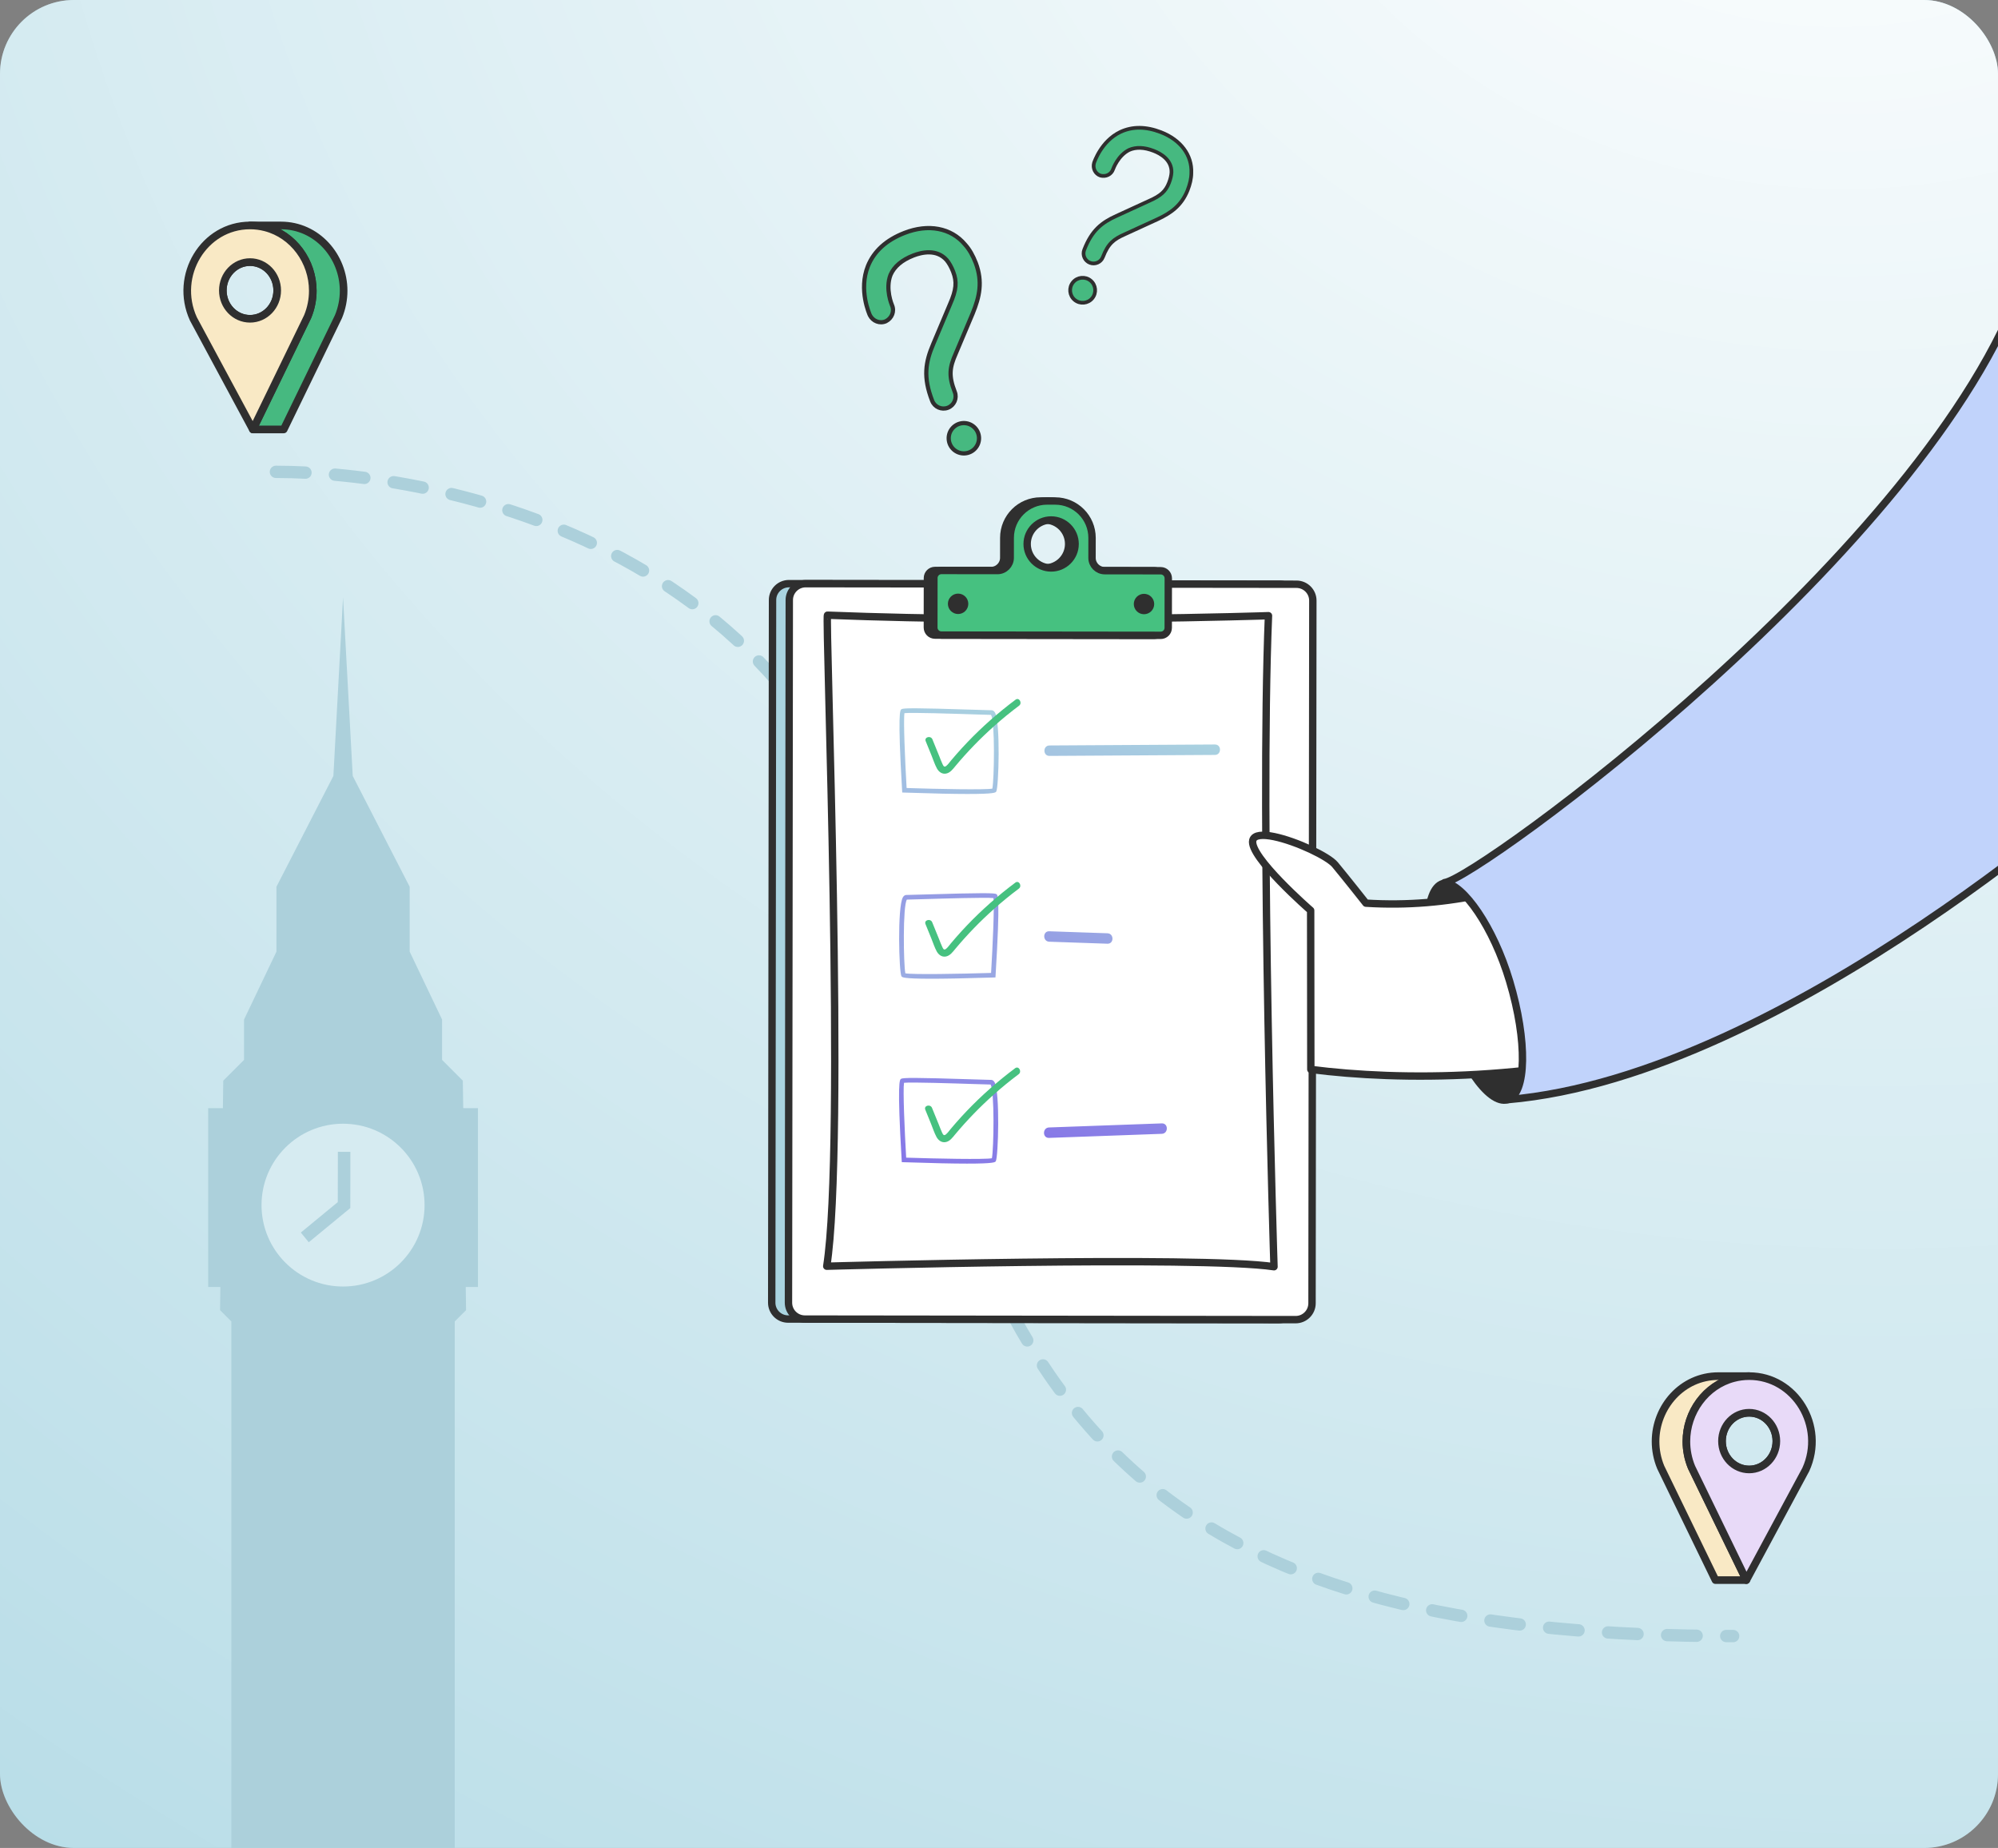 <svg width="1622" height="1500" viewBox="0 0 1622 1500" fill="none" xmlns="http://www.w3.org/2000/svg">
<rect x="0" y="0" width="1622" height="1500" fill="#808080" stroke="none"/>
<g clip-path="url(#clip0_1909_11753)">
<rect width="1622" height="1500" rx="60" fill="#AED8E4"/>
<rect width="1622" height="1500" rx="60" fill="url(#paint0_radial_1909_11753)"/>
<path d="M783.404 198.451C772.048 184.908 753.561 181.544 734.292 189.054C719.61 194.776 709.61 203.695 704.609 215.949C696.847 235.357 705.862 255.097 706.13 255.785C708.556 260.653 714.205 262.944 719.163 260.747C724.03 258.322 726.321 252.672 724.124 247.715C724.035 247.486 718.48 234.589 722.972 223.061C725.911 216.367 732.039 211.072 741.444 207.406C748.097 204.813 760.422 201.859 768.524 211.121C770.514 213.516 772.314 216.778 773.745 220.448C776.963 228.707 776.356 235.285 771.317 246.762L757.586 279.331C751.376 293.906 749.256 306.095 756.766 325.364C758.733 330.411 764.472 332.931 769.518 330.964C774.565 328.997 777.085 323.258 775.118 318.212C769.932 304.907 770.998 298.149 775.898 286.991L789.629 254.423C795.189 240.893 797.857 228.755 792.186 213.525C789.861 207.561 787.117 202.553 783.404 198.451Z" fill="#46B980" stroke="#2F2F2F" stroke-width="3.419" stroke-miterlimit="10" stroke-linecap="round" stroke-linejoin="round"/>
<circle cx="782.477" cy="355.721" r="12.31" transform="rotate(-3.041 782.477 355.721)" fill="#46B980" stroke="#2F2F2F" stroke-width="3.419" stroke-miterlimit="10" stroke-linecap="round" stroke-linejoin="round"/>
<path d="M224 383C351 383 676.5 439.1 732.5 777.5C802.5 1200.5 993.5 1328 1407 1328" stroke="#ACD0DB" stroke-width="10" stroke-linecap="round" stroke-dasharray="24 24"/>
<path d="M967.147 140.424C967.788 125.853 958.415 113.499 942.504 107.325C930.381 102.622 919.323 102.472 909.448 107.141C893.905 114.622 888.385 131.659 888.164 132.227C886.926 136.542 889.087 141.085 893.327 142.512C897.642 143.75 902.185 141.59 903.612 137.349C903.686 137.16 907.496 126.216 916.656 121.706C922.177 119.271 928.858 119.466 936.624 122.479C942.117 124.611 951.264 129.685 951.03 139.837C950.905 142.404 950.182 145.393 949.006 148.423C946.36 155.243 942.323 158.907 932.858 163.08L906.346 175.242C894.441 180.648 886.355 186.882 880.182 202.794C878.565 206.961 880.652 211.694 884.819 213.311C888.986 214.928 893.719 212.841 895.336 208.674C899.599 197.687 904.014 194.17 913.217 190.112L939.729 177.951C950.656 172.819 959.046 166.921 964.086 154.492C965.997 149.567 967.119 144.99 967.147 140.424Z" fill="#46B980" stroke="#2F2F2F" stroke-width="3" stroke-miterlimit="10" stroke-linecap="round" stroke-linejoin="round"/>
<circle cx="878.911" cy="235.605" r="10.159" transform="rotate(39.459 878.911 235.605)" fill="#46B980" stroke="#2F2F2F" stroke-width="3" stroke-miterlimit="10" stroke-linecap="round" stroke-linejoin="round"/>
<path d="M1038.21 1071.14L639.774 1070.68C632.429 1070.67 626.482 1064.71 626.49 1057.37L627.149 487.034C627.157 479.689 633.118 473.742 640.462 473.751L1038.9 474.211C1046.24 474.219 1052.19 480.18 1052.18 487.524L1051.52 1057.86C1051.51 1065.2 1045.55 1071.15 1038.21 1071.14Z" fill="#AAD4E0" stroke="#2F2F2F" stroke-width="6" stroke-miterlimit="10" stroke-linecap="round" stroke-linejoin="round"/>
<path d="M1051.81 1071.16L653.375 1070.7C646.031 1070.69 640.084 1064.73 640.092 1057.38L640.75 487.049C640.759 479.705 646.72 473.758 654.064 473.766L1052.5 474.226C1059.84 474.235 1065.79 480.196 1065.78 487.54L1065.12 1057.87C1065.11 1065.22 1059.15 1071.17 1051.81 1071.16Z" fill="white" stroke="#2F2F2F" stroke-width="6" stroke-miterlimit="10" stroke-linecap="round" stroke-linejoin="round"/>
<path d="M671.773 499.353C669.672 499.27 686.528 929.467 671.163 1027.79C671.163 1027.79 973.897 1019.21 1034.25 1028.2C1034.25 1028.2 1022.85 670.375 1029.77 499.766C1029.77 499.766 842.335 506.031 671.773 499.353Z" fill="white" stroke="#2F2F2F" stroke-width="6" stroke-miterlimit="10" stroke-linecap="round" stroke-linejoin="round"/>
<path d="M937.059 463.261L891.621 463.209C885.901 463.202 881.269 458.56 881.275 452.839L881.294 436.608C881.313 420.082 867.932 406.67 851.406 406.651L844.833 406.643C828.308 406.624 814.895 420.006 814.876 436.531L814.858 452.763C814.851 458.483 810.209 463.115 804.488 463.108L759.031 463.056C755.651 463.052 752.908 465.789 752.904 469.169L752.858 509.373C752.854 512.744 755.581 515.496 758.971 515.5L937.017 515.706C940.407 515.71 943.141 512.963 943.144 509.593L943.191 469.407C943.195 466.017 940.449 463.265 937.059 463.261ZM848.111 422.069C858.845 422.082 867.554 430.811 867.541 441.563C867.529 452.297 858.8 461.006 848.066 460.993C837.314 460.981 828.606 452.252 828.618 441.518C828.63 430.766 837.359 422.057 848.111 422.069Z" fill="#46C180" stroke="#2F2F2F" stroke-width="6" stroke-miterlimit="10" stroke-linecap="round" stroke-linejoin="round"/>
<path d="M942.301 463.266L896.863 463.214C891.143 463.207 886.511 458.565 886.518 452.844L886.536 436.613C886.556 420.087 873.174 406.675 856.649 406.656L850.076 406.648C833.55 406.629 820.138 420.01 820.119 436.536L820.1 452.768C820.093 458.488 815.451 463.12 809.73 463.113L764.274 463.061C760.894 463.057 758.15 465.794 758.146 469.174L758.1 509.378C758.096 512.749 760.823 515.501 764.213 515.505L942.259 515.711C945.65 515.715 948.383 512.968 948.387 509.598L948.433 469.412C948.437 466.022 945.692 463.27 942.301 463.266ZM853.354 422.074C864.088 422.087 872.796 430.816 872.784 441.568C872.771 452.302 864.043 461.011 853.309 460.998C842.556 460.986 833.848 452.257 833.86 441.523C833.873 430.771 842.601 422.062 853.354 422.074Z" fill="#46C180" stroke="#2F2F2F" stroke-width="6" stroke-miterlimit="10" stroke-linecap="round" stroke-linejoin="round"/>
<path d="M777.788 495.401C780.707 495.404 783.076 493.041 783.079 490.122C783.082 487.203 780.719 484.835 777.8 484.831C774.882 484.828 772.513 487.191 772.51 490.11C772.506 493.029 774.869 495.397 777.788 495.401Z" fill="#2F2F2F" stroke="#2F2F2F" stroke-width="6" stroke-miterlimit="10" stroke-linecap="round" stroke-linejoin="round"/>
<path d="M928.71 495.575C931.629 495.578 933.997 493.215 934.001 490.296C934.004 487.377 931.641 485.008 928.722 485.005C925.804 485.002 923.435 487.365 923.431 490.284C923.428 493.202 925.791 495.571 928.71 495.575Z" fill="#2F2F2F" stroke="#2F2F2F" stroke-width="6" stroke-miterlimit="10" stroke-linecap="round" stroke-linejoin="round"/>
<path d="M785.302 644.467C774.335 644.455 758.141 644.144 734.157 643.337L732.442 643.279L732.34 641.566C728.57 577.688 730.701 576.36 731.846 575.646C733.377 574.691 742.296 574.531 791.1 576.108C798.022 576.332 803.489 576.508 804.948 576.51C805.745 576.511 806.881 576.85 807.769 578.456C812.267 586.594 810.784 639.279 808.741 642.539C808.266 643.298 807.512 644.493 785.302 644.467ZM736 639.63C760.985 640.449 799.512 641.231 805.602 640.114C807.117 632.561 807.88 585.313 804.497 580.272C802.556 580.247 797.612 580.087 790.978 579.872C774.23 579.331 740.268 578.228 734.251 578.867C733.297 584.741 734.747 617.963 736 639.63ZM806.176 639.969C806.177 639.969 806.176 639.969 806.176 639.969V639.969Z" fill="url(#paint1_linear_1909_11753)"/>
<path d="M755.259 794.451C733.044 794.425 732.298 793.228 731.825 792.468C729.789 789.203 728.428 736.514 732.945 728.387C733.837 726.783 734.974 726.448 735.77 726.448C737.23 726.45 742.698 726.286 749.62 726.078C798.427 724.615 807.345 724.796 808.875 725.753C810.018 726.47 812.145 727.803 808.228 791.672L808.122 793.385L806.407 793.439C782.426 794.191 766.227 794.464 755.259 794.451ZM735.13 790.694C735.13 790.695 735.13 790.694 735.13 790.694V790.694ZM734.97 790.051C741.057 791.183 779.587 790.489 804.573 789.728C805.876 768.063 807.402 734.844 806.461 728.968C800.449 728.321 766.483 729.341 749.732 729.843C743.099 730.042 738.154 730.191 736.213 730.211C732.818 735.244 733.472 782.494 734.97 790.051ZM807.163 729.082C807.164 729.082 807.164 729.082 807.164 729.082L807.163 729.082Z" fill="url(#paint2_linear_1909_11753)"/>
<path d="M784.943 944.507C773.975 944.495 757.782 944.185 733.798 943.377L732.082 943.319L731.981 941.606C728.211 877.728 730.342 876.4 731.486 875.686C733.018 874.733 741.938 874.572 790.744 876.147C797.664 876.371 803.13 876.547 804.589 876.549C805.386 876.55 806.521 876.889 807.409 878.495C811.908 886.634 810.425 939.319 808.382 942.579C807.907 943.338 807.152 944.533 784.943 944.507ZM735.64 939.67C760.626 940.488 799.152 941.27 805.242 940.154C806.757 932.6 807.521 885.352 804.137 880.311C802.197 880.286 797.254 880.126 790.622 879.912C773.872 879.371 739.908 878.272 733.892 878.907C732.938 884.78 734.387 918.003 735.64 939.67ZM805.817 940.01C805.817 940.01 805.817 940.01 805.817 940.01V940.01ZM733.19 879.019C733.19 879.019 733.19 879.019 733.19 879.019L733.19 879.019Z" fill="url(#paint3_linear_1909_11753)"/>
<path d="M851.972 613.57C886.885 613.364 921.797 613.157 956.71 612.951C966.573 612.893 976.436 612.835 986.299 612.776C991.75 612.744 991.772 604.27 986.309 604.302C951.397 604.509 916.484 604.715 881.572 604.921C871.708 604.98 861.845 605.038 851.982 605.096C846.531 605.128 846.509 613.602 851.972 613.57Z" fill="url(#paint4_linear_1909_11753)"/>
<path d="M851.805 764.388C867.544 764.929 883.283 765.471 899.022 766.013C904.476 766.2 904.479 757.726 899.031 757.539C883.293 756.997 867.554 756.456 851.815 755.914C846.361 755.726 846.358 764.2 851.805 764.388Z" fill="url(#paint5_linear_1909_11753)"/>
<path d="M851.62 923.632C882.132 922.531 912.643 921.43 943.154 920.329C948.591 920.133 948.627 911.658 943.164 911.855C912.653 912.956 882.141 914.057 851.63 915.158C846.194 915.354 846.157 923.829 851.62 923.632Z" fill="url(#paint6_linear_1909_11753)"/>
<path d="M751.501 601.629C753.07 605.483 754.639 609.338 756.208 613.192C757.627 616.678 758.806 620.453 760.61 623.761C762.076 626.45 764.685 628.468 767.884 627.942C771.361 627.372 773.515 624.334 775.622 621.811C785.294 610.234 795.821 599.371 807.082 589.333C813.576 583.544 820.314 578.032 827.28 572.82C830.156 570.668 827.349 565.758 824.434 567.939C810.477 578.382 797.36 589.901 785.314 602.506C782.322 605.637 779.396 608.83 776.539 612.084C775.064 613.763 773.608 615.459 772.17 617.17C770.921 618.657 769.759 620.399 768.251 621.641C766.618 622.986 765.965 621.915 765.199 620.334C764.183 618.238 763.407 615.995 762.529 613.837C760.67 609.269 758.81 604.701 756.95 600.133C755.598 596.811 750.129 598.258 751.501 601.629Z" fill="#46C180"/>
<path d="M751.329 750.112C752.898 753.967 754.467 757.821 756.036 761.676C757.455 765.161 758.634 768.936 760.438 772.244C761.905 774.933 764.514 776.951 767.713 776.426C771.189 775.855 773.343 772.818 775.45 770.295C785.122 758.717 795.649 747.854 806.91 737.816C813.404 732.027 820.142 726.515 827.108 721.304C829.984 719.152 827.177 714.241 824.262 716.422C810.305 726.865 797.188 738.384 785.142 750.989C782.15 754.12 779.224 757.313 776.367 760.567C774.892 762.246 773.436 763.942 771.999 765.653C770.749 767.14 769.587 768.883 768.08 770.124C766.446 771.47 765.793 770.398 765.027 768.817C764.011 766.721 763.236 764.478 762.357 762.321C760.498 757.753 758.638 753.184 756.778 748.616C755.426 745.295 749.957 746.741 751.329 750.112Z" fill="#46C180"/>
<path d="M751.165 900.761C752.734 904.615 754.303 908.47 755.872 912.324C757.291 915.809 758.47 919.585 760.274 922.893C761.741 925.582 764.349 927.6 767.549 927.074C771.025 926.503 773.179 923.466 775.286 920.943C784.958 909.366 795.485 898.503 806.746 888.465C813.24 882.675 819.978 877.164 826.944 871.952C829.82 869.8 827.013 864.89 824.098 867.071C810.141 877.514 797.024 889.033 784.978 901.638C781.986 904.768 779.06 907.962 776.203 911.216C774.728 912.895 773.272 914.59 771.834 916.301C770.585 917.789 769.423 919.531 767.915 920.773C766.282 922.118 765.629 921.047 764.863 919.466C763.847 917.37 763.072 915.126 762.193 912.969C760.334 908.401 758.474 903.833 756.614 899.265C755.262 895.943 749.793 897.39 751.165 900.761Z" fill="#46C180"/>
<path d="M1225.54 796.525C1240.05 844.956 1239.3 887.984 1223.89 892.595C1208.47 897.206 1184.23 861.681 1169.74 813.232C1155.25 764.783 1155.98 721.773 1171.39 717.162L1171.46 717.158C1171.76 717.139 1173.12 717.073 1175.47 716.829C1190.83 718.621 1212.28 752.145 1225.54 796.525Z" fill="#2F2F2F" stroke="#2F2F2F" stroke-width="6" stroke-linecap="round" stroke-linejoin="round"/>
<path d="M1693.92 601.457C1525.95 870.806 1208.11 886.559 1064.14 868.057L1064.01 738.995C1064.01 738.995 1013.61 695.129 1017.04 682.008C1019.38 673.161 1044.91 680.55 1063.99 689.449C1073.28 693.805 1081.02 698.497 1083.81 701.877C1092.4 712.212 1108.88 733.093 1108.88 733.093C1376.82 749.986 1570.43 445.488 1595.36 367.053C1623.19 340.886 1631.79 529.681 1693.92 601.457Z" fill="white" stroke="#2F2F2F" stroke-width="6" stroke-miterlimit="10" stroke-linecap="round" stroke-linejoin="round"/>
<path d="M1642.39 227.274L1726.65 621.854C1726.65 621.854 1451.22 873.241 1223.9 892.602C1239.32 887.991 1240.06 844.963 1225.56 796.532C1212.29 752.152 1188.15 718.177 1172.78 716.385C1198.83 713.568 1565.84 446.413 1642.39 227.274Z" fill="#C1D3FB" stroke="#2F2F2F" stroke-width="6" stroke-linecap="round" stroke-linejoin="round"/>
<path d="M202.943 258.789C190.759 258.789 180.875 248.488 180.875 235.79C180.875 223.092 190.759 212.766 202.943 212.766C215.127 212.766 225.011 223.067 225.011 235.79C225.011 248.513 215.127 258.789 202.943 258.789Z" stroke="#2F2F2F" stroke-width="6.194" stroke-linecap="round" stroke-linejoin="round"/>
<path d="M278.96 236.035C278.96 242.945 277.639 250.058 274.776 256.994L230.322 348.581H205.269L217.159 324.103L249.747 256.994C252.61 250.058 253.931 242.945 253.931 236.035C253.931 212.22 238.248 190.522 215.495 184.606C211.532 183.561 207.324 183 202.969 183H228.022C257.332 183 278.96 208.039 278.96 236.035Z" fill="#46B980" stroke="#2F2F2F" stroke-width="6.194" stroke-linecap="round" stroke-linejoin="round"/>
<path d="M215.497 184.606C211.534 183.561 207.326 183 202.971 183C165.587 183 140.95 223.592 156.975 258.804L205.271 348.581L217.161 324.103L249.749 256.994C252.612 250.058 253.933 242.945 253.933 236.035C253.933 212.22 238.251 190.522 215.497 184.606ZM202.971 258.753C190.787 258.753 180.903 248.452 180.903 235.754C180.903 223.057 190.787 212.73 202.971 212.73C215.155 212.73 225.039 223.031 225.039 235.754C225.039 248.478 215.155 258.753 202.971 258.753Z" fill="#F9E9C5" stroke="#2F2F2F" stroke-width="6.194" stroke-linecap="round" stroke-linejoin="round"/>
<path d="M1420.02 1192.79C1432.2 1192.79 1442.09 1182.49 1442.09 1169.79C1442.09 1157.09 1432.2 1146.77 1420.02 1146.77C1407.83 1146.77 1397.95 1157.07 1397.95 1169.79C1397.95 1182.51 1407.83 1192.79 1420.02 1192.79Z" stroke="#2F2F2F" stroke-width="6.194" stroke-linecap="round" stroke-linejoin="round"/>
<path d="M1344 1170.03C1344 1176.94 1345.32 1184.06 1348.18 1190.99L1392.64 1282.58H1417.69L1405.8 1258.1L1373.21 1190.99C1370.35 1184.06 1369.03 1176.94 1369.03 1170.03C1369.03 1146.22 1384.71 1124.52 1407.47 1118.61C1411.43 1117.56 1415.64 1117 1419.99 1117H1394.94C1365.63 1117 1344 1142.04 1344 1170.03Z" fill="#F9E9C5" stroke="#2F2F2F" stroke-width="6.194" stroke-linecap="round" stroke-linejoin="round"/>
<path d="M1407.46 1118.61C1411.43 1117.56 1415.64 1117 1419.99 1117C1457.37 1117 1482.01 1157.59 1465.99 1192.8L1417.69 1282.58L1405.8 1258.1L1373.21 1190.99C1370.35 1184.06 1369.03 1176.94 1369.03 1170.03C1369.03 1146.22 1384.71 1124.52 1407.46 1118.61ZM1419.99 1192.75C1432.17 1192.75 1442.06 1182.45 1442.06 1169.75C1442.06 1157.06 1432.17 1146.73 1419.99 1146.73C1407.81 1146.73 1397.92 1157.03 1397.92 1169.75C1397.92 1182.48 1407.81 1192.75 1419.99 1192.75Z" fill="#E8DAF8" stroke="#2F2F2F" stroke-width="6.194" stroke-linecap="round" stroke-linejoin="round"/>
<g clip-path="url(#clip1_1909_11753)">
<path d="M178.638 1063.45L187.835 1072.63V1557.02H369.165V1072.63L378.362 1063.45L378.09 1044.64H388V899.489H376.054L375.715 877.16L358.881 860.32V827.555L332.58 772.462V719.774L286.357 629.849L278.483 485L270.643 629.849L224.42 719.774V772.462L198.119 827.555V860.32L181.252 877.16L180.946 899.489H169V1044.64H178.91L178.638 1063.45Z" fill="#ACD0DB"/>
<path d="M278.491 1044.27C315.04 1044.27 344.67 1014.69 344.67 978.197C344.67 941.707 315.04 912.126 278.491 912.126C241.942 912.126 212.312 941.707 212.312 978.197C212.312 1014.69 241.942 1044.27 278.491 1044.27Z" fill="#D6EBF1"/>
<path d="M244.215 1000.46L274.215 975.751L274.29 934.937L284.431 934.961L284.376 980.583L250.653 1008.33L244.215 1000.46Z" fill="#ACD0DB"/>
</g>
</g>
<defs>
<radialGradient id="paint0_radial_1909_11753" cx="0" cy="0" r="1" gradientUnits="userSpaceOnUse" gradientTransform="translate(1444.35 -300) rotate(104.048) scale(2609.28 2900.18)">
<stop stop-color="white"/>
<stop offset="1" stop-color="white" stop-opacity="0"/>
</radialGradient>
<linearGradient id="paint1_linear_1909_11753" x1="784.408" y1="554.276" x2="680.753" y2="950.759" gradientUnits="userSpaceOnUse">
<stop stop-color="#AAD4E0"/>
<stop offset="0.979" stop-color="#8574E7"/>
</linearGradient>
<linearGradient id="paint2_linear_1909_11753" x1="821.862" y1="564.065" x2="718.207" y2="960.549" gradientUnits="userSpaceOnUse">
<stop offset="0.021" stop-color="#8574E7"/>
<stop offset="1" stop-color="#AAD4E0"/>
</linearGradient>
<linearGradient id="paint3_linear_1909_11753" x1="857.495" y1="573.384" x2="753.84" y2="969.867" gradientUnits="userSpaceOnUse">
<stop stop-color="#AAD4E0"/>
<stop offset="0.979" stop-color="#8574E7"/>
</linearGradient>
<linearGradient id="paint4_linear_1909_11753" x1="932.125" y1="574.228" x2="797.431" y2="934.28" gradientUnits="userSpaceOnUse">
<stop stop-color="#AAD4E0"/>
<stop offset="0.979" stop-color="#8574E7"/>
</linearGradient>
<linearGradient id="paint5_linear_1909_11753" x1="943.662" y1="578.54" x2="808.967" y2="938.593" gradientUnits="userSpaceOnUse">
<stop stop-color="#AAD4E0"/>
<stop offset="0.979" stop-color="#8574E7"/>
</linearGradient>
<linearGradient id="paint6_linear_1909_11753" x1="1014.39" y1="605.002" x2="879.695" y2="965.053" gradientUnits="userSpaceOnUse">
<stop stop-color="#AAD4E0"/>
<stop offset="0.979" stop-color="#8574E7"/>
</linearGradient>
<clipPath id="clip0_1909_11753">
<rect width="1622" height="1500" rx="60" fill="white"/>
</clipPath>
<clipPath id="clip1_1909_11753">
<rect width="219" height="1072.02" fill="white" transform="translate(169 485)"/>
</clipPath>
</defs>
</svg>
